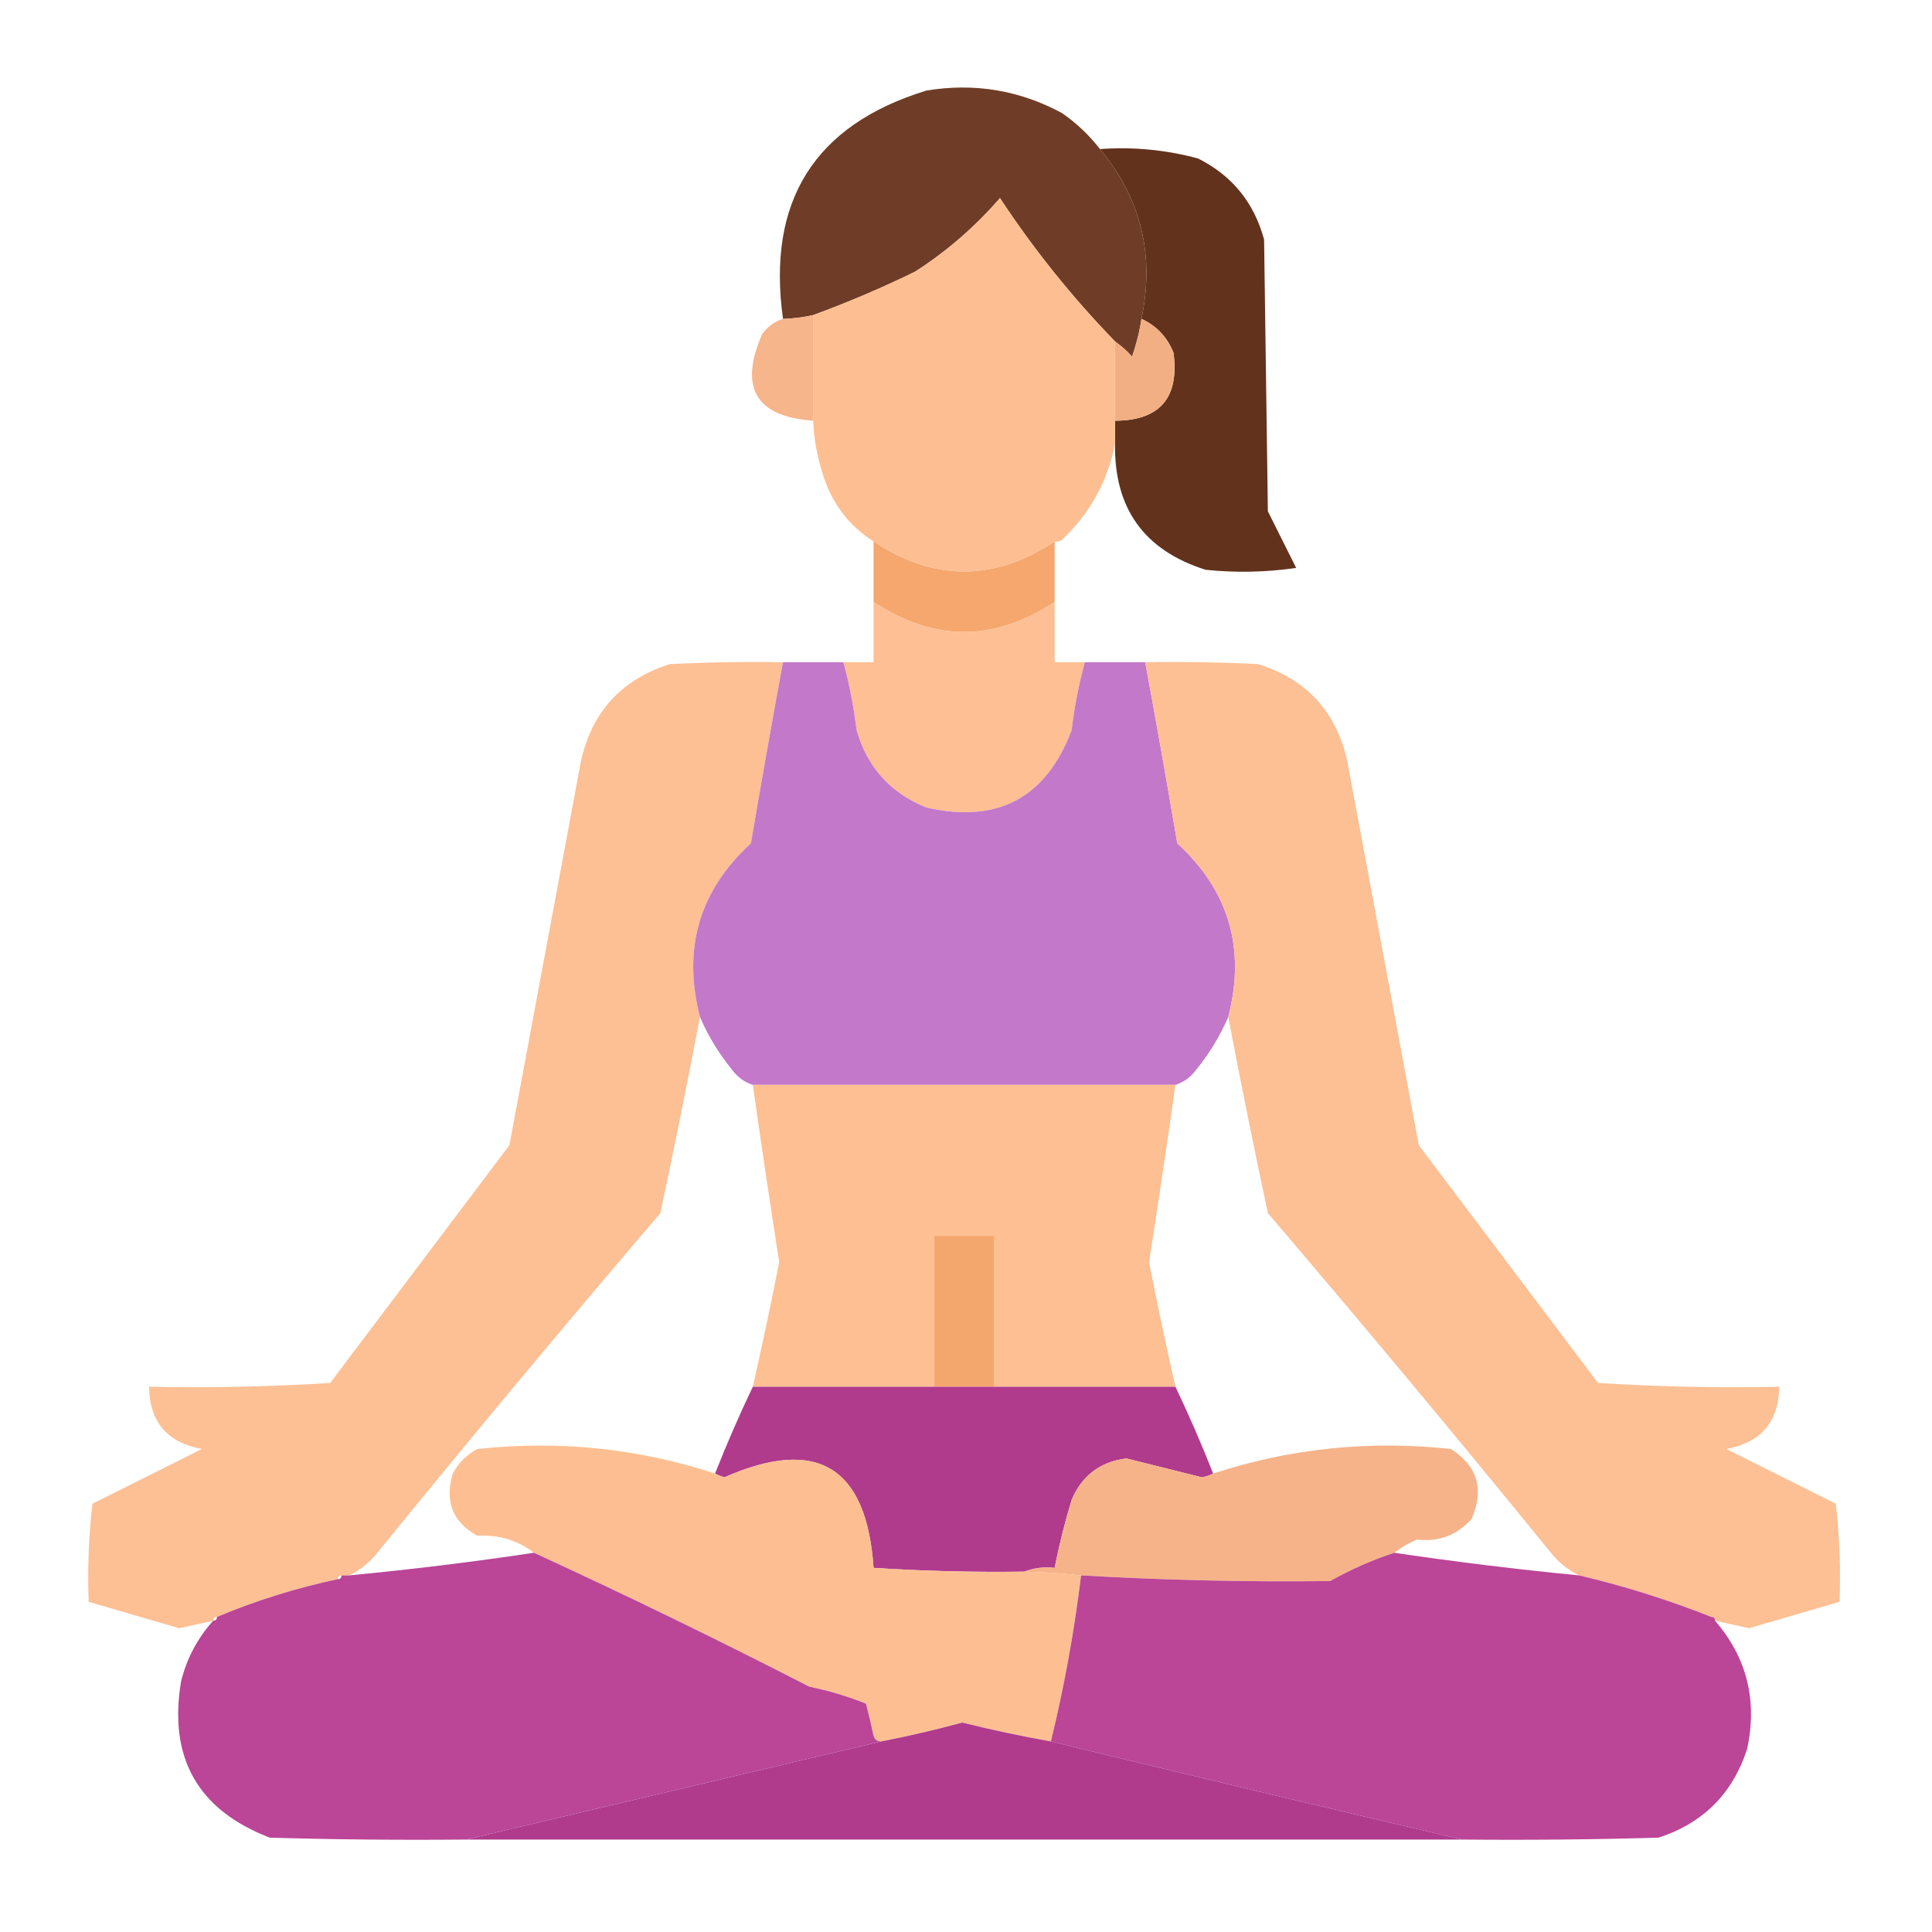<svg xmlns="http://www.w3.org/2000/svg" xmlns:xlink="http://www.w3.org/1999/xlink" width="512px" height="512px" style="shape-rendering:geometricPrecision; text-rendering:geometricPrecision; image-rendering:optimizeQuality; fill-rule:evenodd; clip-rule:evenodd"><g><path style="opacity:0.99" fill="#6e3c26" d="M 291.5,39.5 C 302.391,52.594 306.057,67.594 302.5,84.5C 301.987,87.912 301.153,91.245 300,94.5C 298.629,92.959 297.129,91.625 295.5,90.5C 284.141,78.777 273.974,66.111 265,52.5C 258.386,60.12 250.886,66.621 242.5,72C 233.593,76.348 224.593,80.181 215.5,83.5C 212.873,84.092 210.206,84.425 207.5,84.5C 203.166,53.283 215.833,33.116 245.5,24C 258.221,21.899 270.221,23.899 281.5,30C 285.361,32.696 288.694,35.863 291.5,39.5 Z"></path></g><g><path style="opacity:0.991" fill="#61311c" d="M 291.5,39.5 C 300.347,38.874 309.014,39.707 317.5,42C 326.52,46.523 332.354,53.69 335,63.5C 335.333,87.5 335.667,111.5 336,135.5C 338.5,140.5 341,145.5 343.5,150.5C 335.521,151.665 327.521,151.832 319.5,151C 303.192,145.849 295.192,134.683 295.5,117.5C 295.5,115.5 295.5,113.5 295.5,111.5C 307.385,111.434 312.552,105.434 311,93.5C 309.341,89.342 306.508,86.342 302.5,84.5C 306.057,67.594 302.391,52.594 291.5,39.5 Z"></path></g><g><path style="opacity:0.995" fill="#fdbf92" d="M 295.5,90.5 C 295.5,97.5 295.5,104.5 295.5,111.5C 295.5,113.5 295.5,115.5 295.5,117.5C 293.61,127.441 288.943,135.941 281.5,143C 280.906,143.464 280.239,143.631 279.5,143.5C 263.485,154.124 247.485,154.124 231.5,143.5C 224.855,139.253 220.355,133.253 218,125.5C 216.525,120.937 215.692,116.27 215.5,111.5C 215.5,102.167 215.5,92.833 215.5,83.5C 224.593,80.181 233.593,76.348 242.5,72C 250.886,66.621 258.386,60.12 265,52.5C 273.974,66.111 284.141,78.777 295.5,90.5 Z"></path></g><g><path style="opacity:0.969" fill="#f6b388" d="M 215.5,83.5 C 215.5,92.833 215.5,102.167 215.5,111.5C 200.273,110.398 195.773,102.731 202,88.5C 203.432,86.561 205.265,85.228 207.5,84.5C 210.206,84.425 212.873,84.092 215.5,83.5 Z"></path></g><g><path style="opacity:1" fill="#f2af84" d="M 302.5,84.5 C 306.508,86.342 309.341,89.342 311,93.5C 312.552,105.434 307.385,111.434 295.5,111.5C 295.5,104.5 295.5,97.5 295.5,90.5C 297.129,91.625 298.629,92.959 300,94.5C 301.153,91.245 301.987,87.912 302.5,84.5 Z"></path></g><g><path style="opacity:1" fill="#f5a76e" d="M 231.5,143.5 C 247.485,154.124 263.485,154.124 279.5,143.5C 279.5,148.833 279.5,154.167 279.5,159.5C 263.472,170.126 247.472,170.126 231.5,159.5C 231.5,154.167 231.5,148.833 231.5,143.5 Z"></path></g><g><path style="opacity:1" fill="#fdbf93" d="M 231.5,159.5 C 247.472,170.126 263.472,170.126 279.5,159.5C 279.5,164.833 279.5,170.167 279.5,175.5C 282.167,175.5 284.833,175.5 287.5,175.5C 285.892,181.373 284.726,187.373 284,193.5C 277.203,211.484 264.37,218.317 245.5,214C 236.009,210.197 229.843,203.364 227,193.5C 226.274,187.373 225.108,181.373 223.5,175.5C 226.167,175.5 228.833,175.5 231.5,175.5C 231.5,170.167 231.5,164.833 231.5,159.5 Z"></path></g><g><path style="opacity:0.985" fill="#fdbf93" d="M 207.5,175.5 C 204.566,191.437 201.732,207.437 199,223.5C 185.333,236.012 180.833,251.346 185.5,269.5C 182.195,286.856 178.695,304.189 175,321.5C 149.623,351.208 124.623,381.208 100,411.5C 97.866,414.153 95.366,416.153 92.5,417.5C 91.833,417.5 91.167,417.5 90.5,417.5C 89.833,417.5 89.5,417.833 89.5,418.5C 78.481,420.841 67.814,424.174 57.5,428.5C 56.833,428.5 56.5,428.833 56.5,429.5C 53.512,430.161 50.512,430.828 47.5,431.5C 39.488,429.162 31.488,426.829 23.5,424.5C 23.169,415.808 23.502,407.141 24.5,398.5C 34.167,393.667 43.833,388.833 53.5,384C 44.287,382.291 39.62,376.791 39.5,367.5C 55.514,367.833 71.514,367.499 87.5,366.5C 103.333,345.5 119.167,324.5 135,303.5C 141.333,269.5 147.667,235.5 154,201.5C 156.958,188.541 164.791,180.041 177.5,176C 187.494,175.5 197.494,175.334 207.5,175.5 Z"></path></g><g><path style="opacity:0.999" fill="#c378ca" d="M 207.5,175.5 C 212.833,175.5 218.167,175.5 223.5,175.5C 225.108,181.373 226.274,187.373 227,193.5C 229.843,203.364 236.009,210.197 245.5,214C 264.37,218.317 277.203,211.484 284,193.5C 284.726,187.373 285.892,181.373 287.5,175.5C 292.833,175.5 298.167,175.5 303.5,175.5C 306.434,191.437 309.268,207.437 312,223.5C 325.68,236.048 330.18,251.381 325.5,269.5C 323.356,274.501 320.523,279.168 317,283.5C 315.549,285.464 313.716,286.797 311.5,287.5C 274.167,287.5 236.833,287.5 199.5,287.5C 197.284,286.797 195.451,285.464 194,283.5C 190.477,279.168 187.644,274.501 185.5,269.5C 180.833,251.346 185.333,236.012 199,223.5C 201.732,207.437 204.566,191.437 207.5,175.5 Z"></path></g><g><path style="opacity:0.985" fill="#fdbf93" d="M 303.5,175.5 C 313.506,175.334 323.506,175.5 333.5,176C 346.209,180.041 354.042,188.541 357,201.5C 363.333,235.5 369.667,269.5 376,303.5C 391.833,324.5 407.667,345.5 423.5,366.5C 439.486,367.499 455.486,367.833 471.5,367.5C 471.38,376.791 466.713,382.291 457.5,384C 467.167,388.833 476.833,393.667 486.5,398.5C 487.498,407.141 487.831,415.808 487.5,424.5C 479.512,426.829 471.512,429.162 463.5,431.5C 460.488,430.828 457.488,430.161 454.5,429.5C 454.5,428.833 454.167,428.5 453.5,428.5C 442.123,423.982 430.456,420.315 418.5,417.5C 415.634,416.153 413.134,414.153 411,411.5C 386.377,381.208 361.377,351.208 336,321.5C 332.305,304.189 328.805,286.856 325.5,269.5C 330.18,251.381 325.68,236.048 312,223.5C 309.268,207.437 306.434,191.437 303.5,175.5 Z"></path></g><g><path style="opacity:0.993" fill="#febf92" d="M 199.5,287.5 C 236.833,287.5 274.167,287.5 311.5,287.5C 309.277,303.174 306.943,318.841 304.5,334.5C 306.676,345.539 309.01,356.539 311.5,367.5C 295.5,367.5 279.5,367.5 263.5,367.5C 263.5,354.167 263.5,340.833 263.5,327.5C 258.167,327.5 252.833,327.5 247.5,327.5C 247.5,340.833 247.5,354.167 247.5,367.5C 231.5,367.5 215.5,367.5 199.5,367.5C 201.99,356.539 204.324,345.539 206.5,334.5C 204.057,318.841 201.723,303.174 199.5,287.5 Z"></path></g><g><path style="opacity:1" fill="#f4a76d" d="M 263.5,367.5 C 258.167,367.5 252.833,367.5 247.5,367.5C 247.5,354.167 247.5,340.833 247.5,327.5C 252.833,327.5 258.167,327.5 263.5,327.5C 263.5,340.833 263.5,354.167 263.5,367.5 Z"></path></g><g><path style="opacity:0.995" fill="#b03b8d" d="M 199.5,367.5 C 215.5,367.5 231.5,367.5 247.5,367.5C 252.833,367.5 258.167,367.5 263.5,367.5C 279.5,367.5 295.5,367.5 311.5,367.5C 315.072,374.986 318.406,382.653 321.5,390.5C 320.584,390.982 319.584,391.315 318.5,391.5C 311.827,389.832 305.161,388.165 298.5,386.5C 291.541,387.393 286.707,391.06 284,397.5C 282.183,403.435 280.683,409.435 279.5,415.5C 276.615,415.194 273.948,415.527 271.5,416.5C 258.147,416.691 244.813,416.358 231.5,415.5C 229.693,388.683 216.526,380.683 192,391.5C 191.098,391.257 190.265,390.923 189.5,390.5C 192.594,382.653 195.928,374.986 199.5,367.5 Z"></path></g><g><path style="opacity:0.996" fill="#fdbf92" d="M 189.5,390.5 C 190.265,390.923 191.098,391.257 192,391.5C 216.526,380.683 229.693,388.683 231.5,415.5C 244.813,416.358 258.147,416.691 271.5,416.5C 276.518,416.613 281.518,416.947 286.5,417.5C 284.676,432.456 282.009,447.123 278.5,461.5C 270.619,460.103 262.786,458.436 255,456.5C 247.879,458.436 240.712,460.102 233.5,461.5C 232.503,461.53 231.836,461.03 231.5,460C 230.886,457.146 230.219,454.313 229.5,451.5C 224.649,449.537 219.649,448.037 214.5,447C 190.39,434.611 166.056,422.778 141.5,411.5C 137.172,408.166 132.172,406.666 126.5,407C 119.93,403.345 117.763,397.845 120,390.5C 121.5,387.667 123.667,385.5 126.5,384C 148.016,381.645 169.016,383.812 189.5,390.5 Z"></path></g><g><path style="opacity:0.991" fill="#f6b288" d="M 369.5,411.5 C 363.631,413.432 357.964,415.932 352.5,419C 330.484,419.27 308.484,418.77 286.5,417.5C 281.518,416.947 276.518,416.613 271.5,416.5C 273.948,415.527 276.615,415.194 279.5,415.5C 280.683,409.435 282.183,403.435 284,397.5C 286.707,391.06 291.541,387.393 298.5,386.5C 305.161,388.165 311.827,389.832 318.5,391.5C 319.584,391.315 320.584,390.982 321.5,390.5C 341.984,383.812 362.984,381.645 384.5,384C 391.549,388.487 393.383,394.654 390,402.5C 386.197,406.829 381.364,408.662 375.5,408C 373.273,408.941 371.273,410.108 369.5,411.5 Z"></path></g><g><path style="opacity:1" fill="#bb4597" d="M 369.5,411.5 C 385.741,413.905 402.074,415.905 418.5,417.5C 430.456,420.315 442.123,423.982 453.5,428.5C 454.167,428.5 454.5,428.833 454.5,429.5C 462.949,439.296 465.782,450.629 463,463.5C 459.167,475.333 451.333,483.167 439.5,487C 422.17,487.5 404.837,487.667 387.5,487.5C 351.125,478.99 314.792,470.323 278.5,461.5C 282.009,447.123 284.676,432.456 286.5,417.5C 308.484,418.77 330.484,419.27 352.5,419C 357.964,415.932 363.631,413.432 369.5,411.5 Z"></path></g><g><path style="opacity:1" fill="#bb4597" d="M 141.5,411.5 C 166.056,422.778 190.39,434.611 214.5,447C 219.649,448.037 224.649,449.537 229.5,451.5C 230.219,454.313 230.886,457.146 231.5,460C 231.836,461.03 232.503,461.53 233.5,461.5C 196.833,470.167 160.167,478.833 123.5,487.5C 106.163,487.667 88.83,487.5 71.5,487C 52.413,479.668 44.579,465.835 48,445.5C 49.539,439.42 52.372,434.087 56.5,429.5C 57.167,429.5 57.5,429.167 57.5,428.5C 67.814,424.174 78.481,420.841 89.5,418.5C 90.167,418.5 90.5,418.167 90.5,417.5C 91.167,417.5 91.833,417.5 92.5,417.5C 109.025,415.925 125.358,413.925 141.5,411.5 Z"></path></g><g><path style="opacity:1" fill="#b03b8d" d="M 278.5,461.5 C 314.792,470.323 351.125,478.99 387.5,487.5C 299.5,487.5 211.5,487.5 123.5,487.5C 160.167,478.833 196.833,470.167 233.5,461.5C 240.712,460.102 247.879,458.436 255,456.5C 262.786,458.436 270.619,460.103 278.5,461.5 Z"></path></g></svg>